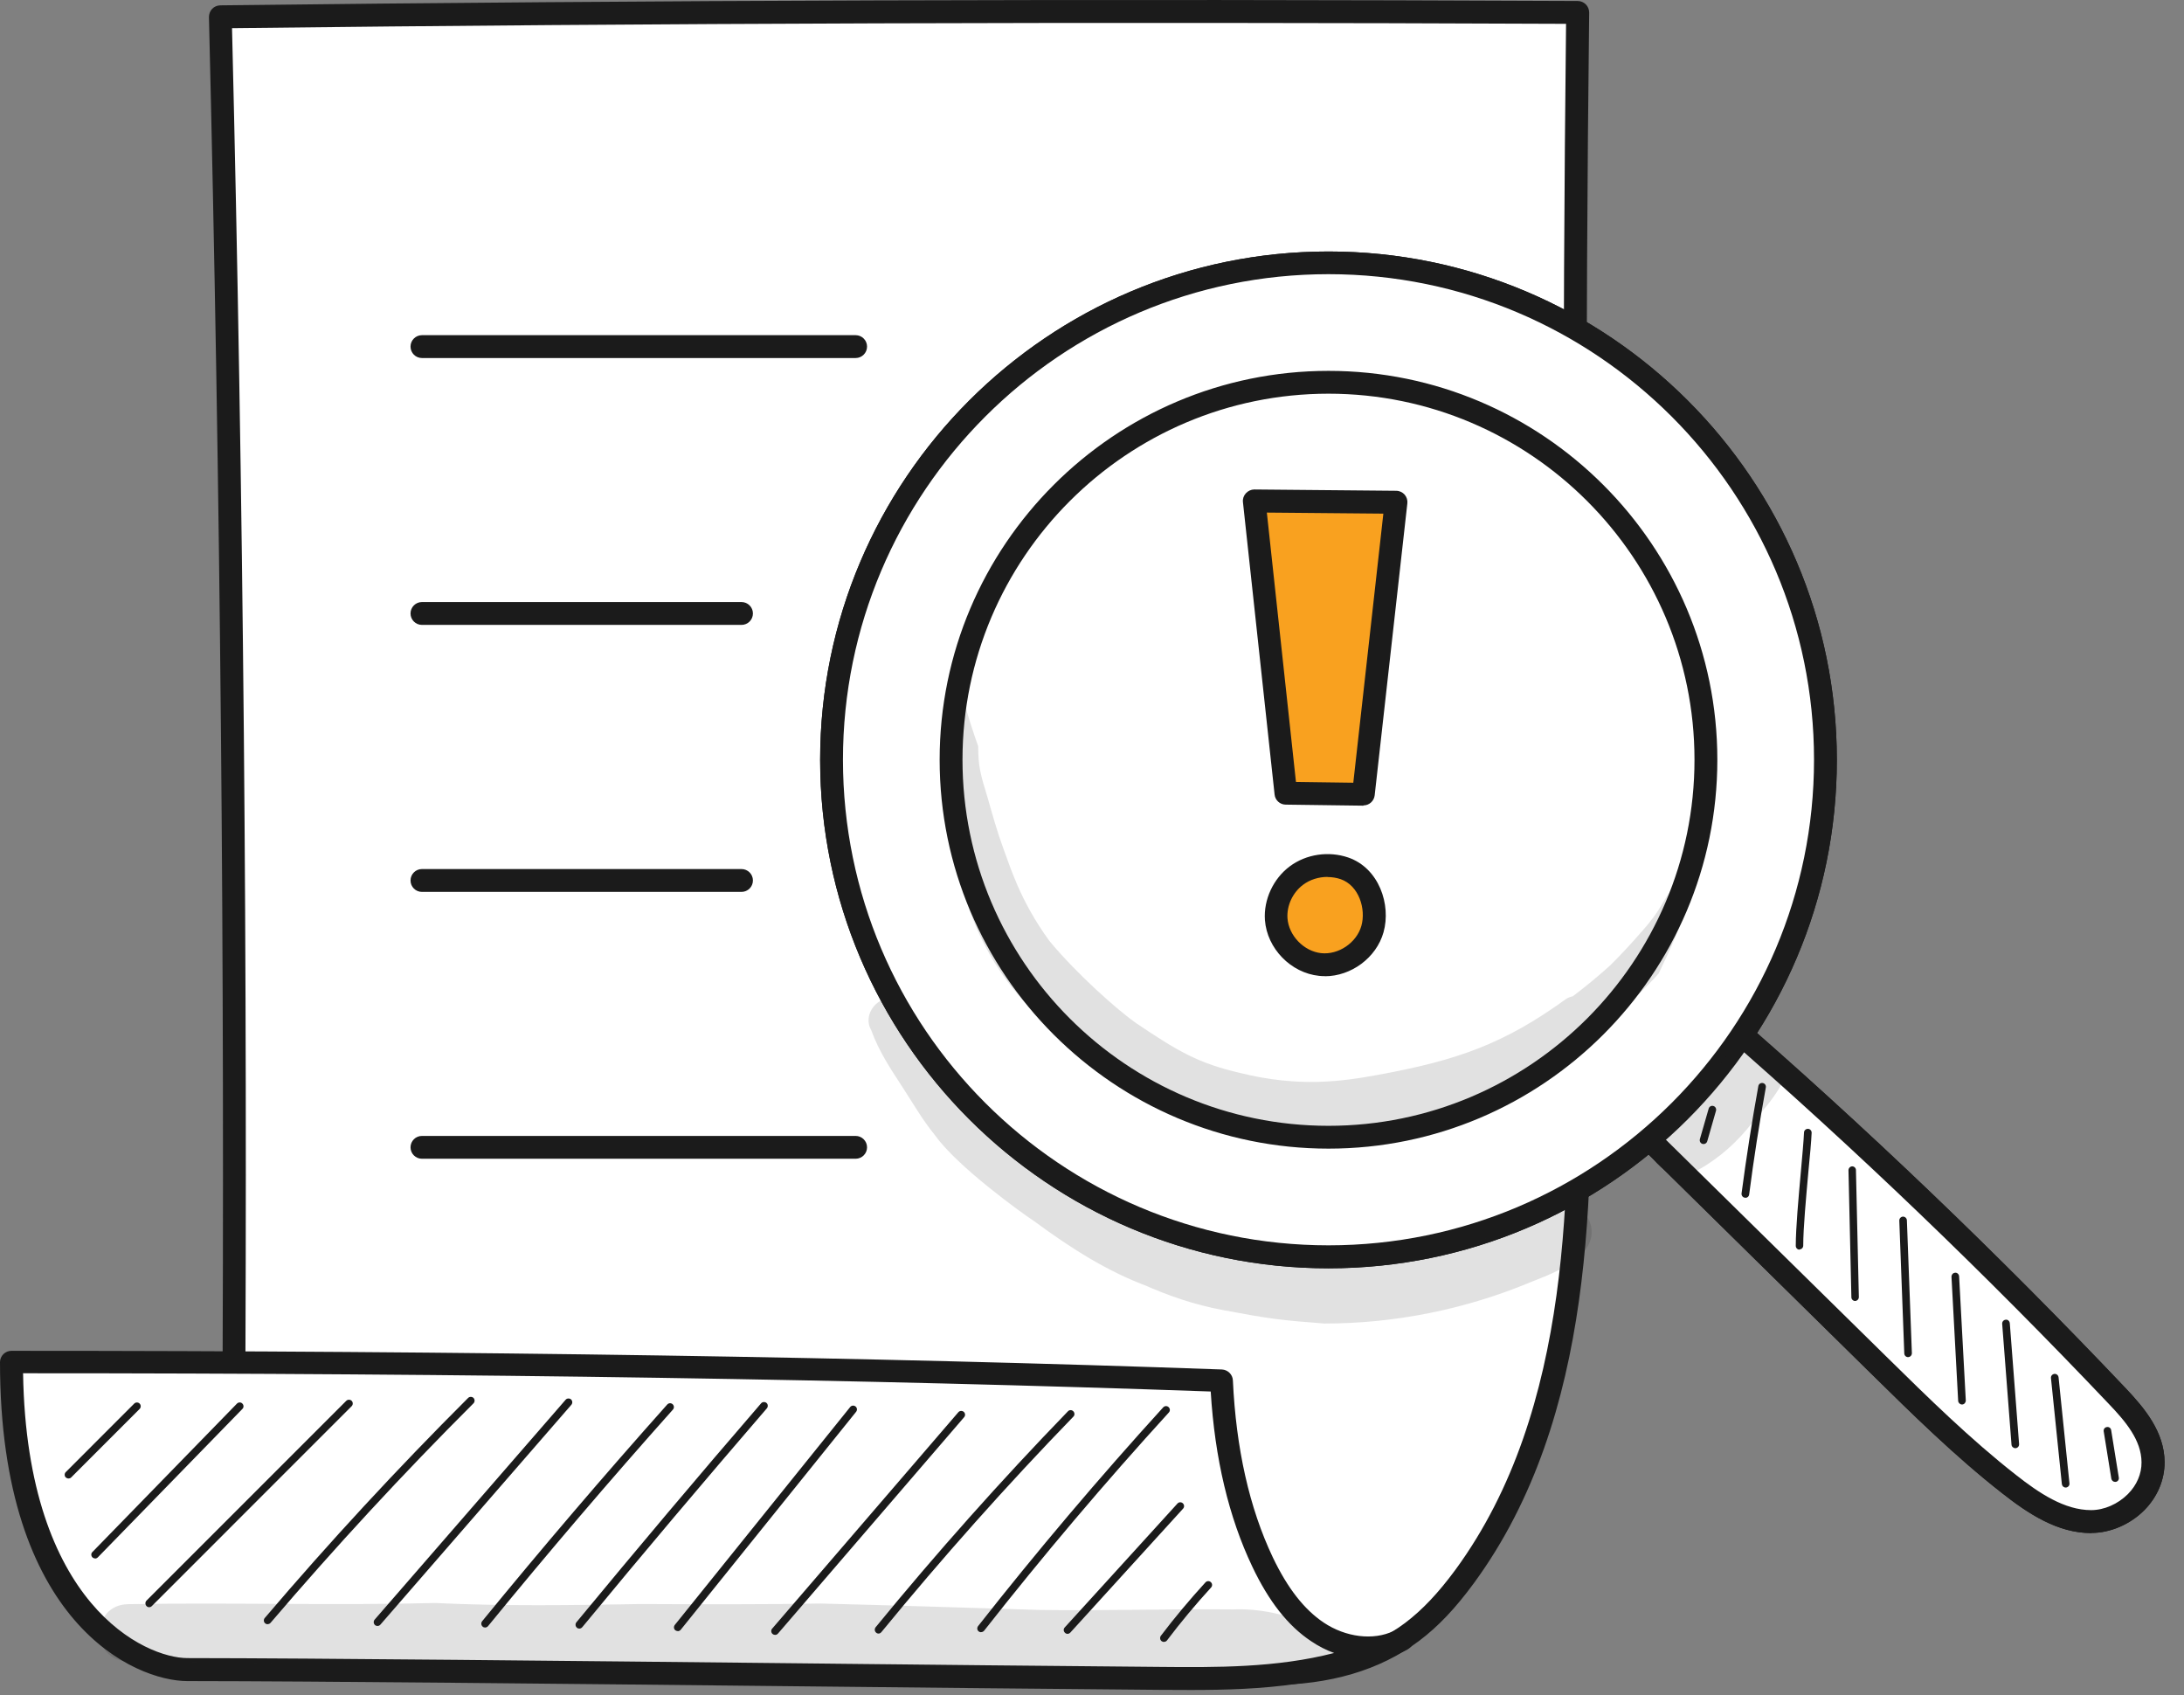 <svg width="67" height="52" viewBox="0 0 67 52" fill="none" xmlns="http://www.w3.org/2000/svg">
<rect x="0" y="0" width="67" height="52" fill="#808080" stroke="none"/>
<path d="M7.172 44.232C7.257 29.659 7.124 15.087 6.766 0.518C20.521 0.353 34.446 0.321 48.403 0.381C48.286 10.551 48.298 20.725 48.439 30.899C48.523 36.944 48.511 43.475 44.938 48.353C44.475 48.989 43.948 49.589 43.32 50.059C41.444 51.468 38.877 51.572 36.362 51.049C31.142 50.12 25.753 50.647 20.509 49.87C18.127 49.516 15.796 48.896 13.478 48.256C11.14 47.608 8.673 46.848 7.172 44.228V44.232Z" fill="white"/>
<path d="M38.98 51.689C38.139 51.689 37.242 51.593 36.292 51.395C33.571 50.913 30.738 50.828 27.997 50.743C25.518 50.667 22.959 50.591 20.46 50.22C18.049 49.862 15.642 49.222 13.385 48.594C11.203 47.991 8.491 47.238 6.865 44.405C6.833 44.353 6.817 44.292 6.817 44.228C6.901 29.724 6.764 15.018 6.41 0.526C6.41 0.434 6.442 0.341 6.507 0.273C6.571 0.204 6.66 0.168 6.756 0.164C19.848 0.007 33.467 -0.037 48.401 0.031C48.494 0.031 48.583 0.067 48.651 0.136C48.715 0.2 48.752 0.293 48.752 0.385C48.635 10.507 48.647 20.769 48.788 30.891C48.868 36.485 48.965 43.443 45.218 48.558C44.651 49.331 44.115 49.898 43.528 50.337C42.337 51.23 40.791 51.685 38.976 51.685L38.98 51.689ZM7.521 44.139C9.01 46.659 11.537 47.359 13.57 47.922C15.9 48.566 18.186 49.178 20.56 49.528C23.019 49.894 25.559 49.971 28.017 50.043C30.782 50.128 33.644 50.212 36.421 50.707C38.377 51.11 41.113 51.279 43.105 49.782C43.633 49.383 44.123 48.864 44.651 48.148C48.257 43.222 48.16 36.392 48.084 30.903C47.943 20.89 47.931 10.744 48.043 0.731C33.386 0.667 19.993 0.711 7.118 0.864C7.469 15.22 7.601 29.776 7.517 44.139H7.521Z" fill="#1B1B1B"/>
<path d="M43.031 50.281C42.23 50.732 41.184 50.567 40.419 50.056C39.654 49.544 39.131 48.744 38.737 47.91C37.924 46.204 37.566 44.288 37.477 42.353C25.186 41.91 12.537 41.781 0.355 41.781C0.355 49.649 4.436 51.211 5.752 51.211C11.998 51.219 25.702 51.392 35.574 51.48C38.093 51.504 40.713 51.504 43.031 50.277V50.281Z" fill="white"/>
<path d="M36.538 51.838C36.212 51.838 35.886 51.838 35.568 51.834C32.212 51.806 28.417 51.766 24.618 51.726C17.366 51.649 9.868 51.569 5.747 51.565C4.149 51.565 0 49.802 0 41.785C0 41.592 0.157 41.435 0.35 41.435C14.617 41.435 26.767 41.624 37.484 42.007C37.665 42.015 37.814 42.16 37.822 42.341C37.919 44.433 38.329 46.256 39.045 47.766C39.496 48.711 40.007 49.367 40.607 49.77C41.287 50.224 42.132 50.325 42.748 50.031C42.784 50.011 42.82 49.995 42.857 49.975C43.026 49.886 43.235 49.947 43.327 50.116C43.42 50.285 43.36 50.494 43.191 50.587C43.146 50.615 43.098 50.639 43.05 50.659C40.965 51.718 38.659 51.838 36.526 51.838H36.538ZM0.708 42.131C0.825 49.242 4.463 50.86 5.751 50.86C9.876 50.864 17.374 50.945 24.626 51.021C28.421 51.062 32.22 51.102 35.572 51.13C37.283 51.146 39.158 51.162 40.929 50.703C40.683 50.615 40.446 50.494 40.221 50.341C39.512 49.87 38.925 49.122 38.418 48.055C37.697 46.542 37.267 44.735 37.142 42.683C26.598 42.308 14.669 42.123 0.704 42.123L0.708 42.131Z" fill="#1B1B1B"/>
<path d="M2.102 45.351C2.074 45.351 2.042 45.339 2.018 45.319C1.973 45.274 1.973 45.198 2.018 45.154L4.118 43.053C4.163 43.008 4.239 43.008 4.283 43.053C4.328 43.097 4.328 43.173 4.283 43.218L2.183 45.319C2.158 45.343 2.13 45.351 2.102 45.351Z" fill="#1B1B1B"/>
<path d="M2.916 47.802C2.888 47.802 2.856 47.79 2.836 47.77C2.791 47.725 2.787 47.649 2.836 47.605L7.27 43.053C7.315 43.008 7.391 43.005 7.435 43.053C7.48 43.097 7.484 43.173 7.435 43.218L3.001 47.77C2.976 47.794 2.948 47.806 2.916 47.806V47.802Z" fill="#1B1B1B"/>
<path d="M4.575 49.299C4.546 49.299 4.514 49.287 4.494 49.263C4.45 49.218 4.45 49.142 4.494 49.097L10.623 42.968C10.668 42.924 10.744 42.924 10.788 42.968C10.833 43.013 10.833 43.089 10.788 43.133L4.659 49.263C4.635 49.287 4.607 49.299 4.575 49.299Z" fill="#1B1B1B"/>
<path d="M8.211 49.822C8.183 49.822 8.159 49.814 8.135 49.794C8.087 49.754 8.079 49.677 8.123 49.629C10.099 47.307 12.2 45.037 14.361 42.88C14.405 42.836 14.482 42.836 14.526 42.88C14.57 42.924 14.57 43.001 14.526 43.045C12.369 45.198 10.276 47.464 8.3 49.778C8.276 49.806 8.244 49.818 8.211 49.818V49.822Z" fill="#1B1B1B"/>
<path d="M11.581 49.874C11.553 49.874 11.524 49.866 11.504 49.846C11.456 49.802 11.452 49.729 11.492 49.681L17.352 42.936C17.392 42.888 17.469 42.884 17.517 42.924C17.565 42.968 17.569 43.041 17.529 43.089L11.669 49.834C11.645 49.862 11.613 49.874 11.581 49.874Z" fill="#1B1B1B"/>
<path d="M14.88 49.922C14.856 49.922 14.828 49.914 14.807 49.894C14.759 49.854 14.751 49.782 14.791 49.729C16.627 47.484 18.538 45.246 20.47 43.081C20.514 43.033 20.587 43.029 20.635 43.073C20.683 43.117 20.687 43.19 20.643 43.238C18.715 45.399 16.808 47.633 14.973 49.878C14.948 49.906 14.916 49.922 14.884 49.922H14.88Z" fill="#1B1B1B"/>
<path d="M17.771 49.955C17.746 49.955 17.718 49.947 17.698 49.927C17.65 49.886 17.642 49.814 17.682 49.762C19.537 47.516 21.441 45.254 23.349 43.045C23.389 42.997 23.465 42.993 23.514 43.033C23.562 43.073 23.566 43.15 23.526 43.198C21.622 45.407 19.714 47.665 17.863 49.911C17.839 49.939 17.807 49.955 17.775 49.955H17.771Z" fill="#1B1B1B"/>
<path d="M20.79 50.031C20.766 50.031 20.738 50.023 20.718 50.007C20.669 49.967 20.661 49.895 20.702 49.842L26.082 43.158C26.122 43.109 26.195 43.101 26.247 43.142C26.296 43.182 26.304 43.254 26.263 43.306L20.883 49.991C20.858 50.019 20.826 50.035 20.79 50.035V50.031Z" fill="#1B1B1B"/>
<path d="M23.778 50.148C23.75 50.148 23.726 50.14 23.701 50.12C23.653 50.079 23.645 50.003 23.689 49.955L29.4 43.318C29.44 43.27 29.517 43.266 29.565 43.306C29.613 43.346 29.621 43.423 29.577 43.471L23.866 50.108C23.842 50.136 23.81 50.148 23.778 50.148Z" fill="#1B1B1B"/>
<path d="M26.95 50.108C26.926 50.108 26.898 50.099 26.878 50.079C26.829 50.039 26.822 49.967 26.862 49.914C28.729 47.633 30.713 45.407 32.762 43.29C32.806 43.242 32.882 43.242 32.927 43.29C32.971 43.334 32.975 43.411 32.927 43.455C30.882 45.564 28.902 47.789 27.039 50.063C27.015 50.092 26.982 50.108 26.95 50.108Z" fill="#1B1B1B"/>
<path d="M30.099 50.067C30.074 50.067 30.046 50.059 30.026 50.043C29.974 50.003 29.966 49.93 30.006 49.878C31.809 47.584 33.717 45.33 35.684 43.169C35.729 43.121 35.801 43.117 35.849 43.161C35.898 43.206 35.902 43.278 35.858 43.326C33.894 45.479 31.986 47.733 30.191 50.019C30.167 50.047 30.135 50.063 30.099 50.063V50.067Z" fill="#1B1B1B"/>
<path d="M32.752 50.116C32.724 50.116 32.696 50.108 32.672 50.084C32.623 50.039 32.619 49.967 32.664 49.919L36.121 46.12C36.165 46.071 36.237 46.067 36.286 46.111C36.334 46.156 36.338 46.228 36.294 46.276L32.837 50.075C32.813 50.1 32.78 50.116 32.752 50.116Z" fill="#1B1B1B"/>
<path d="M35.709 50.365C35.684 50.365 35.66 50.357 35.636 50.341C35.584 50.301 35.576 50.228 35.612 50.176C36.039 49.612 36.502 49.061 36.98 48.538C37.025 48.49 37.097 48.486 37.145 48.53C37.194 48.574 37.198 48.647 37.153 48.695C36.678 49.214 36.224 49.757 35.801 50.317C35.777 50.349 35.745 50.361 35.709 50.361V50.365Z" fill="#1B1B1B"/>
<path d="M26.249 10.982H12.944C12.751 10.982 12.594 10.825 12.594 10.631C12.594 10.438 12.751 10.281 12.944 10.281H26.249C26.442 10.281 26.599 10.438 26.599 10.631C26.599 10.825 26.442 10.982 26.249 10.982Z" fill="#1B1B1B"/>
<path d="M22.747 19.168H12.944C12.751 19.168 12.594 19.011 12.594 18.817C12.594 18.624 12.751 18.467 12.944 18.467H22.747C22.941 18.467 23.098 18.624 23.098 18.817C23.098 19.011 22.941 19.168 22.747 19.168Z" fill="#1B1B1B"/>
<path d="M22.747 27.358H12.944C12.751 27.358 12.594 27.201 12.594 27.007C12.594 26.814 12.751 26.657 12.944 26.657H22.747C22.941 26.657 23.098 26.814 23.098 27.007C23.098 27.201 22.941 27.358 22.747 27.358Z" fill="#1B1B1B"/>
<path d="M26.249 35.543H12.944C12.751 35.543 12.594 35.386 12.594 35.193C12.594 35 12.751 34.843 12.944 34.843H26.249C26.442 34.843 26.599 35 26.599 35.193C26.599 35.386 26.442 35.543 26.249 35.543Z" fill="#1B1B1B"/>
<path d="M50.297 34.658C52.74 37.064 55.187 39.467 57.63 41.873C58.921 43.145 60.213 44.417 61.622 45.52C62.383 46.115 63.224 46.675 64.149 46.675C65.075 46.675 66.053 45.898 66.045 44.852C66.041 44.039 65.477 43.383 64.95 42.827C61.058 38.722 56.99 34.831 52.764 31.169C51.991 32.303 51.215 33.438 50.293 34.654L50.297 34.658Z" fill="white"/>
<path d="M64.151 47.025C63.121 47.025 62.224 46.434 61.411 45.794C59.986 44.679 58.666 43.379 57.39 42.123L50.058 34.907C49.933 34.783 49.917 34.585 50.026 34.445C50.943 33.233 51.728 32.082 52.484 30.971C52.541 30.887 52.629 30.835 52.73 30.823C52.831 30.811 52.927 30.839 53.004 30.903C57.221 34.557 61.33 38.489 65.214 42.586C65.785 43.19 66.397 43.914 66.405 44.848C66.405 45.391 66.188 45.914 65.781 46.325C65.347 46.76 64.739 47.021 64.159 47.021L64.151 47.025ZM50.762 34.622L57.877 41.62C59.141 42.864 60.449 44.148 61.841 45.238C62.558 45.802 63.334 46.321 64.151 46.321C64.55 46.321 64.972 46.136 65.278 45.83C65.552 45.556 65.701 45.206 65.697 44.852C65.693 44.172 65.202 43.596 64.699 43.069C60.92 39.085 56.931 35.258 52.835 31.692C52.191 32.634 51.523 33.603 50.762 34.622Z" fill="#1B1B1B"/>
<path d="M40.756 8.06C32.337 8.06 25.512 14.886 25.512 23.305C25.512 31.724 32.337 38.549 40.756 38.549C49.176 38.549 56.001 31.724 56.001 23.305C56.001 14.886 49.176 8.06 40.756 8.06ZM40.756 34.883C34.361 34.883 29.178 29.7 29.178 23.305C29.178 16.91 34.361 11.726 40.756 11.726C47.151 11.726 52.335 16.91 52.335 23.305C52.335 29.7 47.151 34.883 40.756 34.883ZM40.756 34.883C34.361 34.883 29.178 29.7 29.178 23.305C29.178 16.91 34.361 11.726 40.756 11.726C47.151 11.726 52.335 16.91 52.335 23.305C52.335 29.7 47.151 34.883 40.756 34.883Z" fill="white"/>
<path d="M40.755 38.904C32.155 38.904 25.16 31.909 25.16 23.309C25.16 14.708 32.155 7.714 40.755 7.714C49.355 7.714 56.35 14.708 56.35 23.309C56.35 31.909 49.355 38.904 40.755 38.904ZM40.755 8.41C32.541 8.41 25.86 15.091 25.86 23.305C25.86 31.519 32.541 38.199 40.755 38.199C48.969 38.199 55.65 31.519 55.65 23.305C55.65 15.091 48.969 8.41 40.755 8.41ZM40.755 35.233C34.179 35.233 28.826 29.881 28.826 23.305C28.826 16.729 34.179 11.376 40.755 11.376C47.331 11.376 52.684 16.729 52.684 23.305C52.684 29.881 47.331 35.233 40.755 35.233ZM29.527 23.305C29.527 29.498 34.565 34.533 40.755 34.533C46.945 34.533 51.983 29.494 51.983 23.305C51.983 17.115 46.945 12.076 40.755 12.076C34.565 12.076 29.527 17.115 29.527 23.305Z" fill="#1B1B1B"/>
<path d="M52.261 35.092C52.261 35.092 52.241 35.092 52.229 35.088C52.169 35.072 52.132 35.008 52.148 34.943L52.418 34.006C52.434 33.945 52.498 33.905 52.563 33.925C52.623 33.941 52.66 34.006 52.643 34.07L52.374 35.008C52.358 35.06 52.313 35.092 52.261 35.092Z" fill="#1B1B1B"/>
<path d="M53.543 36.738C53.543 36.738 53.531 36.738 53.527 36.738C53.463 36.73 53.419 36.67 53.427 36.605C53.572 35.511 53.745 34.4 53.942 33.313C53.954 33.249 54.014 33.209 54.079 33.221C54.143 33.233 54.183 33.293 54.171 33.358C53.974 34.444 53.801 35.547 53.66 36.642C53.652 36.702 53.604 36.742 53.543 36.742V36.738Z" fill="#1B1B1B"/>
<path d="M55.207 38.332C55.142 38.332 55.09 38.28 55.09 38.215C55.09 37.668 55.174 36.747 55.247 35.934C55.291 35.439 55.331 35.008 55.343 34.738C55.343 34.674 55.404 34.622 55.464 34.626C55.529 34.626 55.577 34.682 55.577 34.746C55.565 35.02 55.525 35.451 55.476 35.95C55.404 36.759 55.319 37.672 55.319 38.208C55.319 38.272 55.267 38.324 55.203 38.324L55.207 38.332Z" fill="#1B1B1B"/>
<path d="M56.912 39.906C56.848 39.906 56.796 39.853 56.796 39.793L56.707 35.897C56.707 35.833 56.755 35.78 56.82 35.776C56.884 35.776 56.936 35.829 56.936 35.889L57.025 39.785C57.025 39.849 56.977 39.901 56.912 39.906Z" fill="#1B1B1B"/>
<path d="M58.535 41.628C58.471 41.628 58.423 41.58 58.419 41.515L58.266 37.439C58.266 37.374 58.314 37.322 58.378 37.318C58.443 37.318 58.495 37.366 58.499 37.431L58.652 41.507C58.652 41.572 58.604 41.624 58.539 41.628H58.535Z" fill="#1B1B1B"/>
<path d="M60.189 43.081C60.129 43.081 60.077 43.032 60.072 42.972L59.867 39.165C59.867 39.101 59.911 39.044 59.976 39.04C60.036 39.028 60.097 39.084 60.101 39.149L60.306 42.956C60.306 43.02 60.262 43.077 60.197 43.081C60.197 43.081 60.193 43.081 60.189 43.081Z" fill="#1B1B1B"/>
<path d="M61.825 44.421C61.764 44.421 61.712 44.373 61.708 44.312L61.422 40.606C61.418 40.541 61.466 40.485 61.531 40.481C61.595 40.469 61.651 40.525 61.656 40.59L61.941 44.296C61.945 44.361 61.897 44.417 61.833 44.421H61.825Z" fill="#1B1B1B"/>
<path d="M63.37 45.628C63.309 45.628 63.261 45.584 63.253 45.523L62.919 42.272C62.911 42.207 62.959 42.151 63.023 42.143C63.088 42.135 63.144 42.183 63.152 42.248L63.486 45.499C63.494 45.564 63.446 45.62 63.382 45.628C63.378 45.628 63.374 45.628 63.37 45.628Z" fill="#1B1B1B"/>
<path d="M64.887 45.455C64.831 45.455 64.783 45.415 64.771 45.359L64.537 43.906C64.525 43.841 64.569 43.781 64.634 43.773C64.698 43.761 64.758 43.805 64.766 43.87L65 45.322C65.012 45.387 64.968 45.447 64.903 45.455C64.895 45.455 64.891 45.455 64.883 45.455H64.887Z" fill="#1B1B1B"/>
<g opacity="0.13">
<path d="M51.54 26.995C51.158 27.317 50.981 27.84 50.655 28.223C50.594 28.331 49.813 29.213 49.371 29.635C48.989 29.977 48.622 30.279 48.248 30.561C48.184 30.573 48.115 30.597 48.051 30.637C46.143 32.018 44.715 32.521 42.304 32.964C41.161 33.177 39.841 33.358 38.042 32.911C36.778 32.617 36.171 32.271 34.85 31.382C34.291 30.987 33.044 29.889 32.194 28.863C31.281 27.615 30.971 26.524 30.782 26.029C30.593 25.518 30.448 24.995 30.299 24.472C30.078 23.756 30.009 23.502 30.009 22.89C29.868 22.5 29.744 22.11 29.627 21.711C29.514 21.659 29.389 21.635 29.265 21.643C29.059 23.216 29.091 24.798 29.289 26.367C29.631 27.724 30.053 29.192 31.353 30.653C32.4 31.808 33.12 32.207 33.571 32.577C34.621 33.334 35.74 34.026 36.975 34.428C37.652 34.626 38.356 34.706 39.052 34.791C39.056 34.791 39.06 34.791 39.064 34.791C39.825 34.927 40.597 34.931 41.362 34.847C41.962 34.799 42.541 34.621 43.121 34.465C44.324 34.171 45.523 33.801 46.622 33.221C47.069 32.947 47.222 32.839 47.431 32.682C48.779 31.841 50.172 30.674 50.884 29.861C51.069 29.478 51.25 29.092 51.415 28.701C51.624 28.118 51.838 27.535 52.043 26.951C51.882 26.887 51.693 26.89 51.532 26.987L51.54 26.995Z" fill="#1B1B1B"/>
</g>
<g opacity="0.13">
<path d="M54.026 31.969C53.446 31.804 53.056 32.207 52.77 32.65C52.758 32.666 52.746 32.678 52.73 32.698C52.223 33.289 52.082 33.237 51.245 33.994C51.245 33.994 51.237 33.998 51.233 34.002C51.068 34.118 50.871 34.199 50.766 34.38C50.062 35.245 51.136 36.453 52.09 35.889C52.754 35.523 53.325 35.004 53.784 34.4C54.078 34.078 54.364 33.744 54.589 33.37C54.911 32.851 54.609 32.126 54.022 31.974L54.026 31.969Z" fill="#1B1B1B"/>
</g>
<path d="M50.297 34.658C52.74 37.064 55.187 39.467 57.63 41.873C58.921 43.145 60.213 44.417 61.622 45.52C62.383 46.115 63.224 46.675 64.149 46.675C65.075 46.675 66.053 45.898 66.045 44.852C66.041 44.039 65.477 43.383 64.95 42.827C61.058 38.722 56.99 34.831 52.764 31.169C51.991 32.303 51.215 33.438 50.293 34.654L50.297 34.658Z" fill="white"/>
<path d="M64.151 47.025C63.121 47.025 62.224 46.434 61.411 45.794C59.986 44.679 58.666 43.379 57.39 42.123L50.058 34.907C49.933 34.783 49.917 34.585 50.026 34.445C50.943 33.233 51.728 32.082 52.484 30.971C52.541 30.887 52.629 30.835 52.73 30.823C52.831 30.811 52.927 30.839 53.004 30.903C57.221 34.557 61.33 38.489 65.214 42.586C65.785 43.19 66.397 43.914 66.405 44.848C66.405 45.391 66.188 45.914 65.781 46.325C65.347 46.76 64.739 47.021 64.159 47.021L64.151 47.025ZM50.762 34.622L57.877 41.62C59.141 42.864 60.449 44.148 61.841 45.238C62.558 45.802 63.334 46.321 64.151 46.321C64.55 46.321 64.972 46.136 65.278 45.83C65.552 45.556 65.701 45.206 65.697 44.852C65.693 44.172 65.202 43.596 64.699 43.069C60.92 39.085 56.931 35.258 52.835 31.692C52.191 32.634 51.523 33.603 50.762 34.622Z" fill="#1B1B1B"/>
<path d="M40.756 8.06C32.337 8.06 25.512 14.886 25.512 23.305C25.512 31.724 32.337 38.549 40.756 38.549C49.176 38.549 56.001 31.724 56.001 23.305C56.001 14.886 49.176 8.06 40.756 8.06ZM40.756 34.883C34.361 34.883 29.178 29.7 29.178 23.305C29.178 16.91 34.361 11.726 40.756 11.726C47.151 11.726 52.335 16.91 52.335 23.305C52.335 29.7 47.151 34.883 40.756 34.883ZM40.756 34.883C34.361 34.883 29.178 29.7 29.178 23.305C29.178 16.91 34.361 11.726 40.756 11.726C47.151 11.726 52.335 16.91 52.335 23.305C52.335 29.7 47.151 34.883 40.756 34.883Z" fill="white"/>
<path d="M40.755 38.904C32.155 38.904 25.16 31.909 25.16 23.309C25.16 14.708 32.155 7.714 40.755 7.714C49.355 7.714 56.35 14.708 56.35 23.309C56.35 31.909 49.355 38.904 40.755 38.904ZM40.755 8.41C32.541 8.41 25.86 15.091 25.86 23.305C25.86 31.519 32.541 38.199 40.755 38.199C48.969 38.199 55.65 31.519 55.65 23.305C55.65 15.091 48.969 8.41 40.755 8.41ZM40.755 35.233C34.179 35.233 28.826 29.881 28.826 23.305C28.826 16.729 34.179 11.376 40.755 11.376C47.331 11.376 52.684 16.729 52.684 23.305C52.684 29.881 47.331 35.233 40.755 35.233ZM29.527 23.305C29.527 29.498 34.565 34.533 40.755 34.533C46.945 34.533 51.983 29.494 51.983 23.305C51.983 17.115 46.945 12.076 40.755 12.076C34.565 12.076 29.527 17.115 29.527 23.305Z" fill="#1B1B1B"/>
<path d="M52.261 35.092C52.261 35.092 52.241 35.092 52.229 35.088C52.169 35.072 52.132 35.008 52.148 34.943L52.418 34.006C52.434 33.945 52.498 33.905 52.563 33.925C52.623 33.941 52.66 34.006 52.643 34.07L52.374 35.008C52.358 35.06 52.313 35.092 52.261 35.092Z" fill="#1B1B1B"/>
<path d="M53.543 36.738C53.543 36.738 53.531 36.738 53.527 36.738C53.463 36.73 53.419 36.67 53.427 36.605C53.572 35.511 53.745 34.4 53.942 33.313C53.954 33.249 54.014 33.209 54.079 33.221C54.143 33.233 54.183 33.293 54.171 33.358C53.974 34.444 53.801 35.547 53.66 36.642C53.652 36.702 53.604 36.742 53.543 36.742V36.738Z" fill="#1B1B1B"/>
<path d="M55.207 38.332C55.142 38.332 55.09 38.28 55.09 38.215C55.09 37.668 55.174 36.747 55.247 35.934C55.291 35.439 55.331 35.008 55.343 34.738C55.343 34.674 55.404 34.622 55.464 34.626C55.529 34.626 55.577 34.682 55.577 34.746C55.565 35.02 55.525 35.451 55.476 35.95C55.404 36.759 55.319 37.672 55.319 38.208C55.319 38.272 55.267 38.324 55.203 38.324L55.207 38.332Z" fill="#1B1B1B"/>
<path d="M56.912 39.906C56.848 39.906 56.796 39.853 56.796 39.793L56.707 35.897C56.707 35.833 56.755 35.78 56.82 35.776C56.884 35.776 56.936 35.829 56.936 35.889L57.025 39.785C57.025 39.849 56.977 39.901 56.912 39.906Z" fill="#1B1B1B"/>
<path d="M58.535 41.628C58.471 41.628 58.423 41.58 58.419 41.515L58.266 37.439C58.266 37.374 58.314 37.322 58.378 37.318C58.443 37.318 58.495 37.366 58.499 37.431L58.652 41.507C58.652 41.572 58.604 41.624 58.539 41.628H58.535Z" fill="#1B1B1B"/>
<path d="M60.189 43.081C60.129 43.081 60.077 43.032 60.072 42.972L59.867 39.165C59.867 39.101 59.911 39.044 59.976 39.04C60.036 39.028 60.097 39.084 60.101 39.149L60.306 42.956C60.306 43.02 60.262 43.077 60.197 43.081C60.197 43.081 60.193 43.081 60.189 43.081Z" fill="#1B1B1B"/>
<path d="M61.825 44.421C61.764 44.421 61.712 44.373 61.708 44.312L61.422 40.606C61.418 40.541 61.466 40.485 61.531 40.481C61.595 40.469 61.651 40.525 61.656 40.59L61.941 44.296C61.945 44.361 61.897 44.417 61.833 44.421H61.825Z" fill="#1B1B1B"/>
<path d="M63.37 45.628C63.309 45.628 63.261 45.584 63.253 45.523L62.919 42.272C62.911 42.207 62.959 42.151 63.023 42.143C63.088 42.135 63.144 42.183 63.152 42.248L63.486 45.499C63.494 45.564 63.446 45.62 63.382 45.628C63.378 45.628 63.374 45.628 63.37 45.628Z" fill="#1B1B1B"/>
<path d="M64.887 45.455C64.831 45.455 64.783 45.415 64.771 45.359L64.537 43.906C64.525 43.841 64.569 43.781 64.634 43.773C64.698 43.761 64.758 43.805 64.766 43.87L65 45.322C65.012 45.387 64.968 45.447 64.903 45.455C64.895 45.455 64.891 45.455 64.883 45.455H64.887Z" fill="#1B1B1B"/>
<g opacity="0.13">
<path d="M51.54 26.995C51.158 27.317 50.981 27.84 50.655 28.223C50.594 28.331 49.813 29.213 49.371 29.635C48.989 29.977 48.622 30.279 48.248 30.561C48.184 30.573 48.115 30.597 48.051 30.637C46.143 32.018 44.715 32.521 42.304 32.964C41.161 33.177 39.841 33.358 38.042 32.911C36.778 32.617 36.171 32.271 34.85 31.382C34.291 30.987 33.044 29.889 32.194 28.863C31.281 27.615 30.971 26.524 30.782 26.029C30.593 25.518 30.448 24.995 30.299 24.472C30.078 23.756 30.009 23.502 30.009 22.89C29.868 22.5 29.744 22.11 29.627 21.711C29.514 21.659 29.389 21.635 29.265 21.643C29.059 23.216 29.091 24.798 29.289 26.367C29.631 27.724 30.053 29.192 31.353 30.653C32.4 31.808 33.12 32.207 33.571 32.577C34.621 33.334 35.74 34.026 36.975 34.428C37.652 34.626 38.356 34.706 39.052 34.791C39.056 34.791 39.06 34.791 39.064 34.791C39.825 34.927 40.597 34.931 41.362 34.847C41.962 34.799 42.541 34.621 43.121 34.465C44.324 34.171 45.523 33.801 46.622 33.221C47.069 32.947 47.222 32.839 47.431 32.682C48.779 31.841 50.172 30.674 50.884 29.861C51.069 29.478 51.25 29.092 51.415 28.701C51.624 28.118 51.838 27.535 52.043 26.951C51.882 26.887 51.693 26.89 51.532 26.987L51.54 26.995Z" fill="#1B1B1B"/>
</g>
<g opacity="0.13">
<path d="M54.026 31.969C53.446 31.804 53.056 32.207 52.77 32.65C52.758 32.666 52.746 32.678 52.73 32.698C52.223 33.289 52.082 33.237 51.245 33.994C51.245 33.994 51.237 33.998 51.233 34.002C51.068 34.118 50.871 34.199 50.766 34.38C50.062 35.245 51.136 36.453 52.09 35.889C52.754 35.523 53.325 35.004 53.784 34.4C54.078 34.078 54.364 33.744 54.589 33.37C54.911 32.851 54.609 32.126 54.022 31.974L54.026 31.969Z" fill="#1B1B1B"/>
</g>
<path d="M38.477 15.373L42.831 15.409L41.829 24.363L39.447 24.331L38.477 15.373Z" fill="#F9A11F"/>
<path d="M41.83 24.713H41.826L39.443 24.681C39.266 24.681 39.117 24.544 39.101 24.367L38.131 15.405C38.119 15.304 38.151 15.207 38.22 15.131C38.288 15.058 38.381 15.014 38.477 15.014L42.832 15.054C42.933 15.054 43.025 15.099 43.09 15.171C43.154 15.244 43.186 15.344 43.174 15.441L42.172 24.395C42.152 24.572 42.003 24.705 41.826 24.705L41.83 24.713ZM39.761 23.985L41.516 24.009L42.438 15.755L38.864 15.723L39.757 23.985H39.761Z" fill="#1B1B1B"/>
<path d="M41.245 26.633C40.758 26.464 40.19 26.548 39.776 26.854C39.361 27.16 39.116 27.683 39.152 28.198C39.204 28.898 39.804 29.514 40.5 29.587C41.196 29.659 41.909 29.176 42.102 28.5C42.295 27.828 42.005 26.898 41.245 26.637V26.633Z" fill="#F9A11F"/>
<path d="M40.64 29.941C40.584 29.941 40.524 29.941 40.467 29.933C39.598 29.844 38.87 29.092 38.805 28.223C38.761 27.599 39.059 26.951 39.57 26.572C40.073 26.198 40.761 26.098 41.361 26.303C42.306 26.629 42.681 27.752 42.443 28.597C42.222 29.381 41.449 29.945 40.644 29.945L40.64 29.941ZM40.725 26.898C40.459 26.898 40.19 26.979 39.98 27.136C39.658 27.373 39.469 27.78 39.497 28.17C39.538 28.701 40 29.18 40.532 29.237C41.063 29.293 41.614 28.919 41.763 28.404C41.912 27.88 41.687 27.16 41.127 26.967C40.998 26.923 40.862 26.902 40.725 26.902V26.898Z" fill="#1B1B1B"/>
<g opacity="0.13">
<path d="M40.837 50.092C40.656 49.906 40.383 49.878 40.149 49.806C39.409 49.512 38.632 49.335 37.835 49.367C35.859 49.347 33.883 49.411 31.903 49.383C29.657 49.315 27.416 49.242 25.174 49.186C23.331 49.218 21.492 49.21 19.648 49.202C17.552 49.238 15.451 49.27 13.354 49.17C10.211 49.25 7.068 49.15 3.925 49.206C2.782 49.23 2.758 50.929 3.925 50.961C7.792 50.973 11.66 51.094 15.523 51.15C18.212 51.118 20.896 51.053 23.584 51.041C26.381 50.977 29.178 51.122 31.98 51.146C32.563 51.146 33.147 51.134 33.73 51.118C33.718 51.291 33.77 51.464 33.911 51.597C34.157 51.85 34.519 51.778 34.837 51.794C36.125 51.834 37.404 51.733 38.684 51.617C39.05 51.569 39.489 51.665 39.771 51.371C39.819 51.327 39.855 51.279 39.883 51.226C39.908 51.226 39.932 51.234 39.956 51.234C39.928 51.234 39.908 51.226 39.883 51.226C40.25 51.275 40.201 51.299 40.439 51.271C40.616 51.263 40.793 51.158 40.894 51.009C41.115 50.752 41.075 50.333 40.841 50.096L40.837 50.092Z" fill="#1B1B1B"/>
</g>
<g opacity="0.13">
<path d="M47.295 37.137C47.009 37.507 46.055 37.805 45.943 37.869C43.822 38.63 42.747 38.795 40.586 38.863C38.984 38.747 38.312 38.698 36.61 38.175C34.71 37.499 32.746 36.449 31.648 35.543C29.937 34.098 29.237 33.257 28.589 32.219C28.36 31.885 28.179 31.531 27.985 31.177C27.877 30.951 27.736 30.714 27.474 30.653C26.943 30.488 26.444 31.116 26.726 31.595C26.73 31.611 26.738 31.623 26.742 31.639C26.959 32.227 27.297 32.754 27.639 33.273C27.982 33.797 28.291 34.344 28.69 34.831C29.382 35.797 31.35 37.213 31.744 37.471C32.835 38.276 33.974 39.008 35.254 39.475C35.185 39.447 35.117 39.419 35.048 39.391C35.829 39.741 36.642 40.022 37.487 40.179C38.944 40.453 39.254 40.493 40.63 40.598C42.796 40.598 44.953 40.163 46.953 39.33C47.524 39.105 48.132 38.879 48.563 38.417C49.376 37.559 48.156 36.332 47.291 37.145L47.295 37.137Z" fill="#1B1B1B"/>
</g>
</svg>
